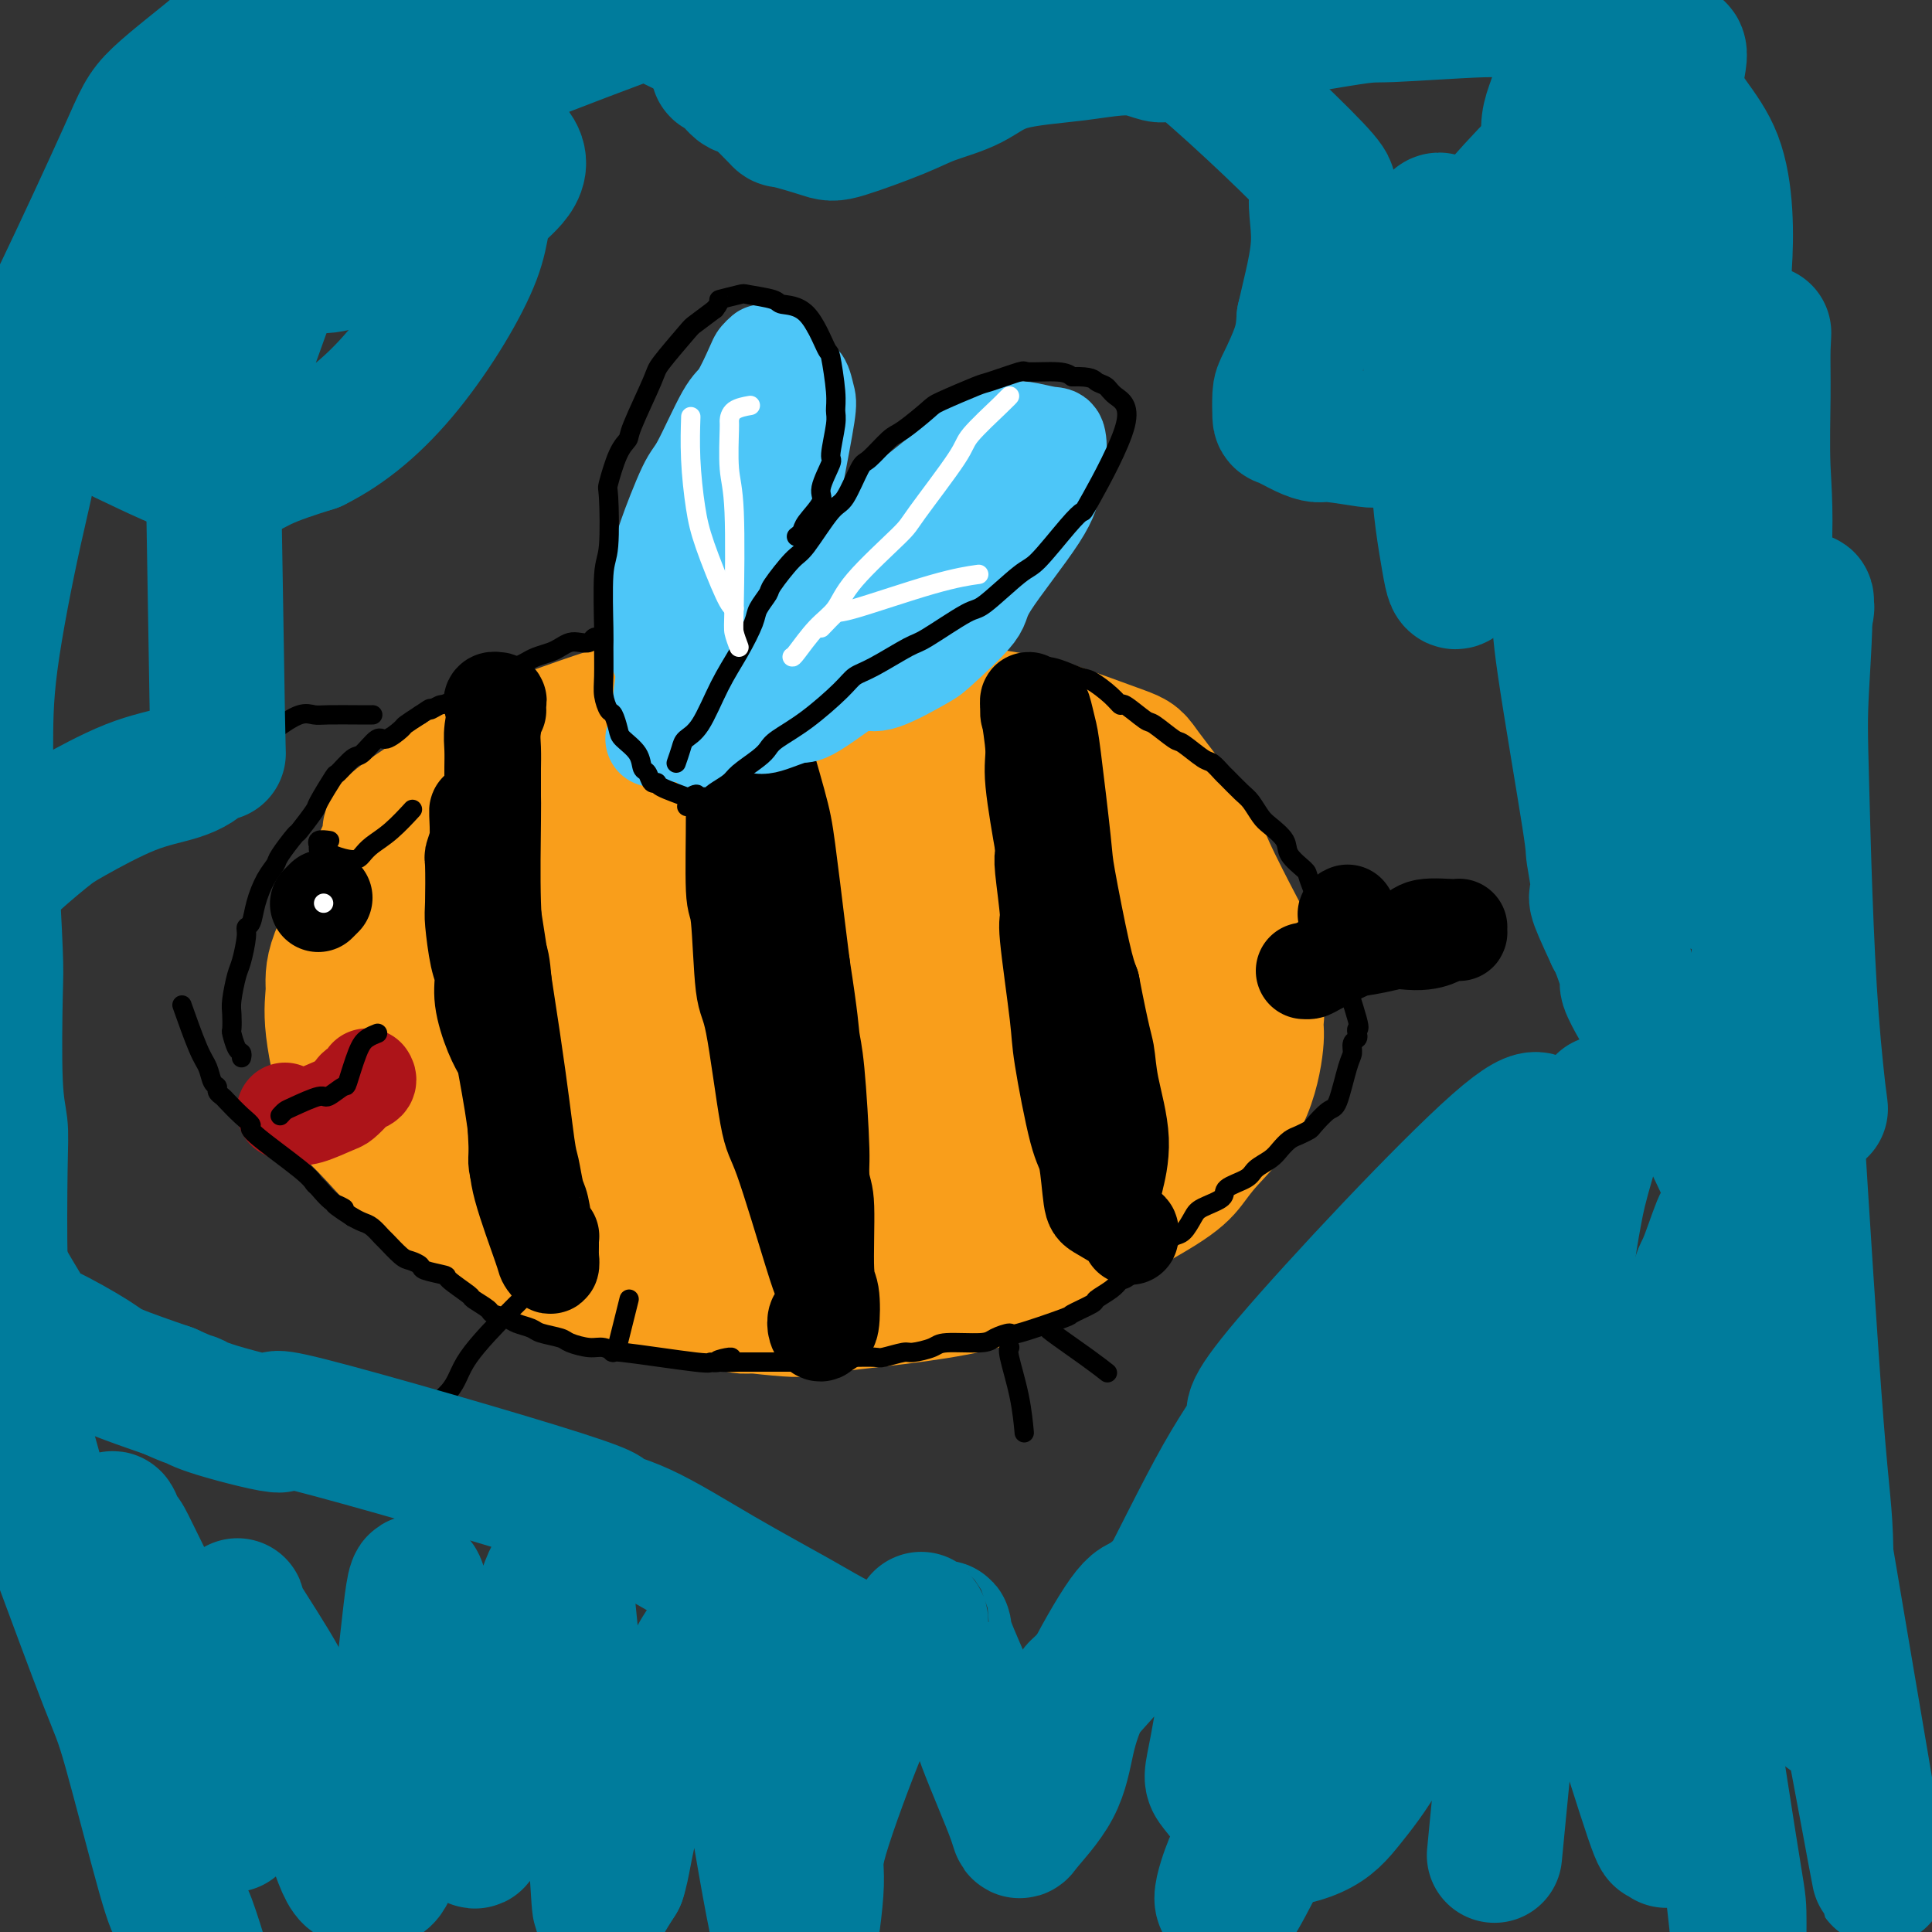 <svg viewBox='0 0 400 400' version='1.1' xmlns='http://www.w3.org/2000/svg' xmlns:xlink='http://www.w3.org/1999/xlink'><rect x="0" y="0" width="400" height="400" fill="#333333" stroke="none"/><g fill='none' stroke='#F99E1B' stroke-width='28' stroke-linecap='round' stroke-linejoin='round'><path d='M227,180c-0.393,-0.784 -0.785,-1.569 -1,-2c-0.215,-0.431 -0.251,-0.510 -2,-2c-1.749,-1.490 -5.211,-4.392 -7,-6c-1.789,-1.608 -1.906,-1.923 -4,-3c-2.094,-1.077 -6.164,-2.916 -8,-4c-1.836,-1.084 -1.437,-1.412 -4,-2c-2.563,-0.588 -8.088,-1.434 -11,-2c-2.912,-0.566 -3.210,-0.851 -7,-2c-3.790,-1.149 -11.072,-3.160 -15,-4c-3.928,-0.840 -4.501,-0.507 -9,-1c-4.499,-0.493 -12.925,-1.810 -17,-2c-4.075,-0.190 -3.798,0.747 -8,2c-4.202,1.253 -12.884,2.822 -17,4c-4.116,1.178 -3.665,1.966 -7,4c-3.335,2.034 -10.457,5.313 -14,7c-3.543,1.687 -3.509,1.783 -6,4c-2.491,2.217 -7.507,6.555 -10,9c-2.493,2.445 -2.462,2.998 -4,6c-1.538,3.002 -4.643,8.454 -6,12c-1.357,3.546 -0.966,5.188 -1,7c-0.034,1.812 -0.494,3.795 0,8c0.494,4.205 1.941,10.632 3,14c1.059,3.368 1.731,3.677 4,6c2.269,2.323 6.134,6.662 10,11'/><path d='M86,244c4.926,4.620 10.239,7.670 14,10c3.761,2.330 5.968,3.939 8,5c2.032,1.061 3.888,1.575 9,3c5.112,1.425 13.480,3.760 18,5c4.520,1.240 5.192,1.385 10,2c4.808,0.615 13.754,1.702 18,2c4.246,0.298 3.794,-0.191 10,-1c6.206,-0.809 19.069,-1.938 28,-4c8.931,-2.062 13.929,-5.059 17,-7c3.071,-1.941 4.216,-2.827 8,-5c3.784,-2.173 10.209,-5.632 14,-8c3.791,-2.368 4.949,-3.645 6,-5c1.051,-1.355 1.996,-2.789 4,-5c2.004,-2.211 5.066,-5.199 7,-9c1.934,-3.801 2.741,-8.417 3,-11c0.259,-2.583 -0.028,-3.135 0,-4c0.028,-0.865 0.373,-2.043 0,-5c-0.373,-2.957 -1.463,-7.693 -2,-10c-0.537,-2.307 -0.520,-2.187 -2,-5c-1.480,-2.813 -4.455,-8.561 -6,-12c-1.545,-3.439 -1.659,-4.569 -4,-8c-2.341,-3.431 -6.908,-9.165 -9,-12c-2.092,-2.835 -1.709,-2.773 -5,-4c-3.291,-1.227 -10.255,-3.744 -14,-5c-3.745,-1.256 -4.272,-1.251 -9,-2c-4.728,-0.749 -13.656,-2.250 -18,-3c-4.344,-0.750 -4.102,-0.747 -8,-1c-3.898,-0.253 -11.934,-0.760 -16,-1c-4.066,-0.240 -4.162,-0.211 -7,0c-2.838,0.211 -8.419,0.606 -14,1'/><path d='M146,145c-8.563,0.104 -7.470,0.865 -8,1c-0.530,0.135 -2.683,-0.355 -8,1c-5.317,1.355 -13.796,4.555 -18,6c-4.204,1.445 -4.131,1.136 -9,4c-4.869,2.864 -14.679,8.901 -19,12c-4.321,3.099 -3.155,3.261 -3,4c0.155,0.739 -0.703,2.055 -2,5c-1.297,2.945 -3.033,7.518 -4,10c-0.967,2.482 -1.163,2.874 -1,6c0.163,3.126 0.687,8.986 1,12c0.313,3.014 0.417,3.180 2,6c1.583,2.820 4.646,8.293 6,11c1.354,2.707 0.998,2.650 3,5c2.002,2.350 6.361,7.109 9,10c2.639,2.891 3.558,3.915 5,5c1.442,1.085 3.407,2.230 7,4c3.593,1.770 8.814,4.163 14,6c5.186,1.837 10.337,3.118 14,4c3.663,0.882 5.840,1.365 8,2c2.160,0.635 4.305,1.423 9,2c4.695,0.577 11.941,0.942 16,1c4.059,0.058 4.932,-0.192 9,-1c4.068,-0.808 11.331,-2.175 15,-3c3.669,-0.825 3.744,-1.107 7,-3c3.256,-1.893 9.692,-5.396 13,-7c3.308,-1.604 3.489,-1.308 6,-3c2.511,-1.692 7.354,-5.371 10,-7c2.646,-1.629 3.097,-1.208 5,-3c1.903,-1.792 5.258,-5.798 7,-8c1.742,-2.202 1.871,-2.601 2,-3'/><path d='M242,224c4.633,-4.083 4.215,-3.792 4,-4c-0.215,-0.208 -0.228,-0.915 0,-3c0.228,-2.085 0.695,-5.547 1,-7c0.305,-1.453 0.446,-0.896 0,-4c-0.446,-3.104 -1.480,-9.869 -3,-15c-1.520,-5.131 -3.528,-8.630 -5,-11c-1.472,-2.370 -2.410,-3.612 -3,-5c-0.590,-1.388 -0.834,-2.923 -4,-6c-3.166,-3.077 -9.254,-7.697 -12,-10c-2.746,-2.303 -2.151,-2.289 -6,-4c-3.849,-1.711 -12.141,-5.148 -16,-7c-3.859,-1.852 -3.285,-2.118 -8,-2c-4.715,0.118 -14.718,0.621 -20,1c-5.282,0.379 -5.844,0.635 -11,2c-5.156,1.365 -14.906,3.841 -20,5c-5.094,1.159 -5.531,1.002 -10,3c-4.469,1.998 -12.970,6.152 -17,8c-4.030,1.848 -3.589,1.390 -6,4c-2.411,2.610 -7.674,8.287 -10,11c-2.326,2.713 -1.715,2.460 -2,6c-0.285,3.540 -1.465,10.871 -2,15c-0.535,4.129 -0.424,5.054 2,10c2.424,4.946 7.159,13.913 10,19c2.841,5.087 3.786,6.295 8,9c4.214,2.705 11.697,6.906 17,9c5.303,2.094 8.427,2.080 11,2c2.573,-0.080 4.597,-0.228 10,-1c5.403,-0.772 14.185,-2.169 22,-5c7.815,-2.831 14.661,-7.094 19,-10c4.339,-2.906 6.169,-4.453 8,-6'/><path d='M199,228c6.952,-4.453 10.831,-7.584 13,-14c2.169,-6.416 2.626,-16.116 4,-20c1.374,-3.884 3.664,-1.951 -2,-8c-5.664,-6.049 -19.283,-20.079 -26,-27c-6.717,-6.921 -6.532,-6.734 -11,-8c-4.468,-1.266 -13.590,-3.986 -18,-5c-4.410,-1.014 -4.110,-0.323 -7,2c-2.890,2.323 -8.971,6.279 -12,8c-3.029,1.721 -3.007,1.206 -5,9c-1.993,7.794 -6.003,23.897 -8,33c-1.997,9.103 -1.981,11.208 -1,20c0.981,8.792 2.928,24.272 4,32c1.072,7.728 1.268,7.705 5,10c3.732,2.295 11.001,6.909 15,9c3.999,2.091 4.729,1.661 10,0c5.271,-1.661 15.083,-4.552 21,-7c5.917,-2.448 7.937,-4.452 10,-6c2.063,-1.548 4.168,-2.641 9,-8c4.832,-5.359 12.391,-14.983 16,-20c3.609,-5.017 3.269,-5.427 4,-11c0.731,-5.573 2.532,-16.309 3,-22c0.468,-5.691 -0.398,-6.336 -4,-12c-3.602,-5.664 -9.938,-16.348 -13,-22c-3.062,-5.652 -2.848,-6.271 -8,-7c-5.152,-0.729 -15.669,-1.566 -21,-2c-5.331,-0.434 -5.475,-0.464 -11,3c-5.525,3.464 -16.429,10.423 -22,14c-5.571,3.577 -5.808,3.771 -9,9c-3.192,5.229 -9.341,15.494 -12,22c-2.659,6.506 -1.830,9.253 -1,12'/><path d='M122,212c0.882,6.001 3.586,15.002 5,20c1.414,4.998 1.536,5.992 6,8c4.464,2.008 13.270,5.030 17,8c3.730,2.970 2.385,5.889 12,-1c9.615,-6.889 30.192,-23.585 39,-32c8.808,-8.415 5.848,-8.548 6,-11c0.152,-2.452 3.416,-7.224 5,-11c1.584,-3.776 1.490,-6.557 1,-12c-0.490,-5.443 -1.375,-13.550 -2,-18c-0.625,-4.450 -0.992,-5.244 -5,-7c-4.008,-1.756 -11.659,-4.474 -16,-6c-4.341,-1.526 -5.371,-1.861 -12,0c-6.629,1.861 -18.856,5.919 -25,8c-6.144,2.081 -6.204,2.187 -11,6c-4.796,3.813 -14.326,11.335 -19,15c-4.674,3.665 -4.491,3.475 -6,6c-1.509,2.525 -4.709,7.767 -6,10c-1.291,2.233 -0.673,1.459 2,5c2.673,3.541 7.401,11.398 10,16c2.599,4.602 3.070,5.949 9,9c5.930,3.051 17.319,7.805 23,10c5.681,2.195 5.655,1.831 11,0c5.345,-1.831 16.063,-5.128 22,-8c5.937,-2.872 7.093,-5.320 9,-7c1.907,-1.680 4.564,-2.591 7,-7c2.436,-4.409 4.650,-12.314 6,-16c1.350,-3.686 1.836,-3.153 -1,-8c-2.836,-4.847 -8.994,-15.074 -13,-21c-4.006,-5.926 -5.859,-7.550 -11,-11c-5.141,-3.450 -13.571,-8.725 -22,-14'/><path d='M163,143c-6.380,-4.323 -5.831,-2.631 -10,1c-4.169,3.631 -13.055,9.201 -18,12c-4.945,2.799 -5.950,2.825 -8,8c-2.050,5.175 -5.147,15.497 -7,20c-1.853,4.503 -2.462,3.186 0,11c2.462,7.814 7.996,24.759 14,34c6.004,9.241 12.478,10.779 16,12c3.522,1.221 4.092,2.125 8,0c3.908,-2.125 11.155,-7.280 15,-10c3.845,-2.720 4.287,-3.005 6,-7c1.713,-3.995 4.695,-11.701 6,-16c1.305,-4.299 0.932,-5.191 0,-9c-0.932,-3.809 -2.423,-10.534 -4,-14c-1.577,-3.466 -3.241,-3.673 -4,-4c-0.759,-0.327 -0.612,-0.775 -3,0c-2.388,0.775 -7.312,2.771 -10,4c-2.688,1.229 -3.141,1.689 -5,5c-1.859,3.311 -5.124,9.473 -7,13c-1.876,3.527 -2.365,4.419 -2,7c0.365,2.581 1.582,6.853 2,9c0.418,2.147 0.037,2.171 2,2c1.963,-0.171 6.270,-0.536 9,-1c2.730,-0.464 3.883,-1.025 7,-5c3.117,-3.975 8.199,-11.363 11,-15c2.801,-3.637 3.320,-3.523 4,-7c0.680,-3.477 1.522,-10.545 2,-14c0.478,-3.455 0.592,-3.297 -1,-4c-1.592,-0.703 -4.890,-2.266 -7,-3c-2.110,-0.734 -3.031,-0.638 -6,1c-2.969,1.638 -7.984,4.819 -13,8'/><path d='M160,181c-5.073,3.767 -8.256,8.685 -10,13c-1.744,4.315 -2.050,8.026 -3,10c-0.950,1.974 -2.545,2.212 1,3c3.545,0.788 12.230,2.127 17,2c4.770,-0.127 5.626,-1.721 7,-3c1.374,-1.279 3.266,-2.244 6,-5c2.734,-2.756 6.310,-7.303 8,-11c1.690,-3.697 1.495,-6.545 1,-8c-0.495,-1.455 -1.291,-1.517 -2,-2c-0.709,-0.483 -1.330,-1.386 -4,-1c-2.670,0.386 -7.389,2.062 -10,3c-2.611,0.938 -3.113,1.139 -5,5c-1.887,3.861 -5.158,11.381 -7,15c-1.842,3.619 -2.256,3.338 -2,5c0.256,1.662 1.183,5.266 2,7c0.817,1.734 1.526,1.599 4,0c2.474,-1.599 6.713,-4.663 9,-7c2.287,-2.337 2.621,-3.947 3,-7c0.379,-3.053 0.804,-7.548 1,-10c0.196,-2.452 0.162,-2.861 -2,-3c-2.162,-0.139 -6.452,-0.009 -9,0c-2.548,0.009 -3.356,-0.102 -6,2c-2.644,2.102 -7.126,6.417 -10,9c-2.874,2.583 -4.142,3.435 -5,5c-0.858,1.565 -1.308,3.845 -2,6c-0.692,2.155 -1.626,4.187 -2,5c-0.374,0.813 -0.187,0.406 0,0'/></g>
<g fill='none' stroke='#000000' stroke-width='20' stroke-linecap='round' stroke-linejoin='round'><path d='M112,256c-0.261,-0.212 -0.522,-0.424 -1,-2c-0.478,-1.576 -1.174,-4.515 -2,-7c-0.826,-2.485 -1.782,-4.518 -2,-6c-0.218,-1.482 0.302,-2.415 0,-6c-0.302,-3.585 -1.425,-9.821 -2,-13c-0.575,-3.179 -0.602,-3.302 -1,-4c-0.398,-0.698 -1.168,-1.973 -2,-4c-0.832,-2.027 -1.726,-4.806 -2,-7c-0.274,-2.194 0.070,-3.804 0,-5c-0.070,-1.196 -0.556,-1.978 -1,-4c-0.444,-2.022 -0.847,-5.286 -1,-7c-0.153,-1.714 -0.055,-1.880 0,-4c0.055,-2.120 0.067,-6.194 0,-8c-0.067,-1.806 -0.214,-1.343 0,-2c0.214,-0.657 0.789,-2.432 1,-3c0.211,-0.568 0.056,0.071 0,0c-0.056,-0.071 -0.015,-0.853 0,-1c0.015,-0.147 0.004,0.342 0,0c-0.004,-0.342 -0.001,-1.515 0,-2c0.001,-0.485 0.000,-0.281 0,0c-0.000,0.281 -0.000,0.641 0,1'/><path d='M99,172c-0.247,-6.534 -0.364,-5.370 1,4c1.364,9.370 4.211,26.944 6,39c1.789,12.056 2.521,18.593 3,22c0.479,3.407 0.707,3.684 1,5c0.293,1.316 0.653,3.672 1,5c0.347,1.328 0.681,1.627 1,3c0.319,1.373 0.621,3.821 1,5c0.379,1.179 0.834,1.090 1,1c0.166,-0.090 0.044,-0.180 0,0c-0.044,0.180 -0.011,0.631 0,1c0.011,0.369 -0.001,0.656 0,1c0.001,0.344 0.014,0.747 0,1c-0.014,0.253 -0.057,0.358 0,1c0.057,0.642 0.212,1.822 0,2c-0.212,0.178 -0.792,-0.646 -1,-1c-0.208,-0.354 -0.046,-0.239 -1,-3c-0.954,-2.761 -3.026,-8.397 -4,-12c-0.974,-3.603 -0.850,-5.172 -1,-9c-0.150,-3.828 -0.575,-9.914 -1,-16'/><path d='M106,221c-0.487,-4.991 -0.705,-4.969 -1,-8c-0.295,-3.031 -0.668,-9.115 -1,-12c-0.332,-2.885 -0.625,-2.572 -1,-4c-0.375,-1.428 -0.833,-4.596 -1,-10c-0.167,-5.404 -0.045,-13.042 0,-17c0.045,-3.958 0.012,-4.236 0,-5c-0.012,-0.764 -0.004,-2.015 0,-3c0.004,-0.985 0.005,-1.704 0,-2c-0.005,-0.296 -0.014,-0.170 0,-1c0.014,-0.830 0.053,-2.615 0,-4c-0.053,-1.385 -0.197,-2.368 0,-4c0.197,-1.632 0.736,-3.912 1,-5c0.264,-1.088 0.253,-0.985 0,-1c-0.253,-0.015 -0.748,-0.148 -1,0c-0.252,0.148 -0.260,0.578 0,1c0.260,0.422 0.789,0.835 1,1c0.211,0.165 0.106,0.083 0,0'/><path d='M170,273c-0.398,-0.187 -0.797,-0.374 -1,0c-0.203,0.374 -0.211,1.309 0,2c0.211,0.691 0.641,1.139 1,1c0.359,-0.139 0.647,-0.864 1,-1c0.353,-0.136 0.771,0.316 1,-1c0.229,-1.316 0.268,-4.402 0,-6c-0.268,-1.598 -0.844,-1.708 -1,-5c-0.156,-3.292 0.109,-9.764 0,-13c-0.109,-3.236 -0.592,-3.235 -1,-6c-0.408,-2.765 -0.740,-8.296 -1,-11c-0.260,-2.704 -0.449,-2.581 -1,-6c-0.551,-3.419 -1.465,-10.380 -2,-14c-0.535,-3.620 -0.691,-3.900 -1,-8c-0.309,-4.100 -0.770,-12.019 -1,-16c-0.230,-3.981 -0.230,-4.023 -1,-7c-0.770,-2.977 -2.310,-8.889 -3,-12c-0.690,-3.111 -0.528,-3.420 -1,-6c-0.472,-2.580 -1.576,-7.431 -2,-10c-0.424,-2.569 -0.166,-2.858 0,-4c0.166,-1.142 0.240,-3.139 0,-4c-0.240,-0.861 -0.794,-0.587 -1,0c-0.206,0.587 -0.062,1.485 0,2c0.062,0.515 0.044,0.646 1,4c0.956,3.354 2.885,9.930 4,14c1.115,4.070 1.416,5.634 2,10c0.584,4.366 1.453,11.533 2,16c0.547,4.467 0.774,6.233 1,8'/><path d='M166,200c1.802,11.571 1.807,13.497 2,15c0.193,1.503 0.573,2.583 1,7c0.427,4.417 0.900,12.171 1,16c0.100,3.829 -0.173,3.734 0,9c0.173,5.266 0.790,15.894 1,20c0.210,4.106 0.012,1.692 0,1c-0.012,-0.692 0.164,0.339 0,0c-0.164,-0.339 -0.666,-2.049 -1,-3c-0.334,-0.951 -0.499,-1.142 -2,-6c-1.501,-4.858 -4.338,-14.382 -6,-19c-1.662,-4.618 -2.148,-4.331 -3,-9c-0.852,-4.669 -2.070,-14.294 -3,-19c-0.930,-4.706 -1.571,-4.492 -2,-8c-0.429,-3.508 -0.647,-10.739 -1,-14c-0.353,-3.261 -0.842,-2.551 -1,-6c-0.158,-3.449 0.014,-11.057 0,-15c-0.014,-3.943 -0.214,-4.221 0,-8c0.214,-3.779 0.842,-11.058 1,-15c0.158,-3.942 -0.154,-4.548 0,-6c0.154,-1.452 0.773,-3.750 1,-5c0.227,-1.250 0.061,-1.452 0,-1c-0.061,0.452 -0.017,1.558 0,2c0.017,0.442 0.009,0.221 0,0'/><path d='M234,256c-0.024,-0.392 -0.047,-0.784 0,-1c0.047,-0.216 0.166,-0.255 -1,-1c-1.166,-0.745 -3.616,-2.195 -5,-3c-1.384,-0.805 -1.703,-0.965 -2,-3c-0.297,-2.035 -0.571,-5.944 -1,-8c-0.429,-2.056 -1.014,-2.259 -2,-6c-0.986,-3.741 -2.373,-11.019 -3,-15c-0.627,-3.981 -0.494,-4.663 -1,-9c-0.506,-4.337 -1.652,-12.329 -2,-16c-0.348,-3.671 0.103,-3.022 0,-5c-0.103,-1.978 -0.760,-6.583 -1,-9c-0.240,-2.417 -0.064,-2.645 0,-3c0.064,-0.355 0.017,-0.837 0,-3c-0.017,-2.163 -0.005,-6.006 0,-8c0.005,-1.994 0.001,-2.140 0,-4c-0.001,-1.860 -0.001,-5.434 0,-7c0.001,-1.566 0.004,-1.124 0,-2c-0.004,-0.876 -0.013,-3.069 0,-4c0.013,-0.931 0.049,-0.600 0,-1c-0.049,-0.400 -0.184,-1.531 0,-1c0.184,0.531 0.686,2.725 1,4c0.314,1.275 0.441,1.632 1,6c0.559,4.368 1.552,12.748 2,17c0.448,4.252 0.351,4.375 1,8c0.649,3.625 2.042,10.750 3,15c0.958,4.250 1.479,5.625 2,7'/><path d='M226,204c2.203,11.398 2.710,12.394 3,14c0.290,1.606 0.361,3.821 1,7c0.639,3.179 1.844,7.322 2,11c0.156,3.678 -0.738,6.891 -1,8c-0.262,1.109 0.109,0.115 0,-1c-0.109,-1.115 -0.696,-2.349 -1,-3c-0.304,-0.651 -0.324,-0.719 -1,-5c-0.676,-4.281 -2.006,-12.777 -3,-17c-0.994,-4.223 -1.651,-4.175 -3,-8c-1.349,-3.825 -3.388,-11.524 -4,-15c-0.612,-3.476 0.205,-2.729 0,-5c-0.205,-2.271 -1.432,-7.561 -2,-10c-0.568,-2.439 -0.478,-2.027 -1,-5c-0.522,-2.973 -1.656,-9.330 -2,-13c-0.344,-3.670 0.103,-4.651 0,-7c-0.103,-2.349 -0.757,-6.066 -1,-8c-0.243,-1.934 -0.075,-2.085 0,-2c0.075,0.085 0.059,0.408 0,1c-0.059,0.592 -0.160,1.455 0,2c0.160,0.545 0.580,0.773 1,1'/><path d='M214,149c-0.548,-6.726 0.583,-0.542 1,2c0.417,2.542 0.119,1.440 0,1c-0.119,-0.440 -0.060,-0.220 0,0'/><path d='M279,189c-0.304,0.104 -0.608,0.207 0,1c0.608,0.793 2.127,2.275 3,3c0.873,0.725 1.098,0.692 3,1c1.902,0.308 5.480,0.958 8,1c2.520,0.042 3.982,-0.524 5,-1c1.018,-0.476 1.593,-0.864 2,-1c0.407,-0.136 0.647,-0.022 1,0c0.353,0.022 0.820,-0.048 1,0c0.180,0.048 0.072,0.215 0,0c-0.072,-0.215 -0.110,-0.810 0,-1c0.110,-0.190 0.367,0.027 -1,0c-1.367,-0.027 -4.359,-0.298 -6,0c-1.641,0.298 -1.931,1.166 -4,2c-2.069,0.834 -5.917,1.635 -8,2c-2.083,0.365 -2.401,0.294 -4,1c-1.599,0.706 -4.480,2.189 -6,3c-1.520,0.811 -1.678,0.949 -2,1c-0.322,0.051 -0.806,0.015 -1,0c-0.194,-0.015 -0.097,-0.007 0,0'/></g>
<g fill='none' stroke='#4DC6F8' stroke-width='20' stroke-linecap='round' stroke-linejoin='round'><path d='M160,139c0.166,-0.010 0.333,-0.021 0,0c-0.333,0.021 -1.165,0.072 -2,0c-0.835,-0.072 -1.674,-0.267 -2,0c-0.326,0.267 -0.139,0.996 0,1c0.139,0.004 0.230,-0.717 0,-1c-0.230,-0.283 -0.780,-0.127 0,-1c0.780,-0.873 2.889,-2.773 4,-4c1.111,-1.227 1.224,-1.779 3,-4c1.776,-2.221 5.214,-6.110 7,-8c1.786,-1.890 1.918,-1.779 4,-4c2.082,-2.221 6.113,-6.773 8,-9c1.887,-2.227 1.629,-2.128 4,-4c2.371,-1.872 7.370,-5.713 10,-8c2.630,-2.287 2.890,-3.020 5,-4c2.110,-0.980 6.069,-2.208 8,-3c1.931,-0.792 1.835,-1.147 3,-1c1.165,0.147 3.593,0.795 5,1c1.407,0.205 1.794,-0.034 2,1c0.206,1.034 0.230,3.339 0,5c-0.230,1.661 -0.713,2.676 -1,4c-0.287,1.324 -0.379,2.957 -3,7c-2.621,4.043 -7.773,10.496 -10,14c-2.227,3.504 -1.530,4.060 -3,6c-1.470,1.940 -5.108,5.266 -7,7c-1.892,1.734 -2.037,1.876 -4,3c-1.963,1.124 -5.743,3.229 -8,4c-2.257,0.771 -2.992,0.208 -5,0c-2.008,-0.208 -5.288,-0.059 -7,0c-1.712,0.059 -1.856,0.030 -2,0'/><path d='M169,141c-2.803,-0.248 -2.811,-0.867 -3,-1c-0.189,-0.133 -0.558,0.221 -1,0c-0.442,-0.221 -0.956,-1.018 -2,-1c-1.044,0.018 -2.619,0.852 -1,-1c1.619,-1.852 6.433,-6.390 9,-9c2.567,-2.610 2.887,-3.290 6,-6c3.113,-2.710 9.019,-7.448 12,-10c2.981,-2.552 3.038,-2.917 5,-4c1.962,-1.083 5.830,-2.884 8,-4c2.170,-1.116 2.642,-1.548 3,-2c0.358,-0.452 0.604,-0.926 2,-1c1.396,-0.074 3.944,0.251 5,1c1.056,0.749 0.619,1.921 0,3c-0.619,1.079 -1.420,2.066 -2,3c-0.580,0.934 -0.938,1.814 -4,5c-3.062,3.186 -8.827,8.679 -12,12c-3.173,3.321 -3.754,4.469 -8,8c-4.246,3.531 -12.156,9.444 -16,12c-3.844,2.556 -3.620,1.756 -5,2c-1.380,0.244 -4.363,1.533 -6,2c-1.637,0.467 -1.928,0.111 -2,0c-0.072,-0.111 0.073,0.023 0,0c-0.073,-0.023 -0.366,-0.202 0,-1c0.366,-0.798 1.392,-2.215 2,-3c0.608,-0.785 0.798,-0.937 4,-4c3.202,-3.063 9.415,-9.038 12,-12c2.585,-2.962 1.542,-2.913 3,-5c1.458,-2.087 5.417,-6.311 7,-8c1.583,-1.689 0.792,-0.845 0,0'/><path d='M139,138c-0.366,-0.020 -0.732,-0.041 -1,0c-0.268,0.041 -0.440,0.142 -1,-1c-0.560,-1.142 -1.510,-3.529 -2,-5c-0.490,-1.471 -0.521,-2.028 0,-5c0.521,-2.972 1.592,-8.358 2,-11c0.408,-2.642 0.153,-2.538 1,-5c0.847,-2.462 2.798,-7.490 4,-10c1.202,-2.510 1.656,-2.504 3,-5c1.344,-2.496 3.579,-7.496 5,-10c1.421,-2.504 2.028,-2.513 3,-4c0.972,-1.487 2.311,-4.450 3,-6c0.689,-1.550 0.730,-1.685 1,-2c0.270,-0.315 0.768,-0.811 1,-1c0.232,-0.189 0.198,-0.072 0,1c-0.198,1.072 -0.560,3.099 -1,5c-0.440,1.901 -0.960,3.676 -1,5c-0.040,1.324 0.399,2.196 -1,6c-1.399,3.804 -4.635,10.540 -6,14c-1.365,3.460 -0.859,3.644 -2,8c-1.141,4.356 -3.930,12.883 -5,17c-1.070,4.117 -0.421,3.825 -1,6c-0.579,2.175 -2.387,6.816 -3,9c-0.613,2.184 -0.032,1.910 0,2c0.032,0.090 -0.484,0.545 -1,1'/><path d='M137,147c-3.256,11.535 -0.896,3.371 0,0c0.896,-3.371 0.328,-1.951 0,-1c-0.328,0.951 -0.414,1.432 0,-2c0.414,-3.432 1.329,-10.779 2,-14c0.671,-3.221 1.098,-2.318 2,-5c0.902,-2.682 2.281,-8.950 3,-12c0.719,-3.050 0.780,-2.884 2,-6c1.220,-3.116 3.600,-9.515 5,-13c1.400,-3.485 1.821,-4.058 3,-6c1.179,-1.942 3.118,-5.255 4,-7c0.882,-1.745 0.709,-1.922 1,-2c0.291,-0.078 1.046,-0.058 2,0c0.954,0.058 2.105,0.154 3,0c0.895,-0.154 1.533,-0.559 2,0c0.467,0.559 0.762,2.083 1,3c0.238,0.917 0.418,1.226 0,4c-0.418,2.774 -1.436,8.012 -2,11c-0.564,2.988 -0.675,3.727 -2,8c-1.325,4.273 -3.865,12.081 -5,16c-1.135,3.919 -0.863,3.949 -2,6c-1.137,2.051 -3.681,6.122 -5,8c-1.319,1.878 -1.414,1.563 -2,2c-0.586,0.437 -1.663,1.627 -2,2c-0.337,0.373 0.066,-0.070 0,0c-0.066,0.070 -0.601,0.654 -1,1c-0.399,0.346 -0.664,0.454 -1,2c-0.336,1.546 -0.744,4.532 -1,6c-0.256,1.468 -0.359,1.420 0,2c0.359,0.580 1.179,1.790 2,3'/><path d='M146,153c0.167,1.833 0.083,0.917 0,0'/></g>
<g fill='none' stroke='#000000' stroke-width='20' stroke-linecap='round' stroke-linejoin='round'><path d='M67,186c0.111,-0.111 0.222,-0.222 0,0c-0.222,0.222 -0.778,0.778 -1,1c-0.222,0.222 -0.111,0.111 0,0'/></g>
<g fill='none' stroke='#AD1419' stroke-width='20' stroke-linecap='round' stroke-linejoin='round'><path d='M59,230c0.645,0.366 1.290,0.732 2,1c0.710,0.268 1.484,0.437 3,0c1.516,-0.437 3.773,-1.479 5,-2c1.227,-0.521 1.425,-0.522 2,-1c0.575,-0.478 1.527,-1.435 2,-2c0.473,-0.565 0.466,-0.740 1,-1c0.534,-0.260 1.607,-0.606 2,-1c0.393,-0.394 0.106,-0.837 0,-1c-0.106,-0.163 -0.030,-0.047 0,0c0.030,0.047 0.015,0.023 0,0'/></g>
<g fill='none' stroke='#000000' stroke-width='4' stroke-linecap='round' stroke-linejoin='round'><path d='M50,219c0.083,-0.398 0.166,-0.796 0,-1c-0.166,-0.204 -0.581,-0.215 -1,-1c-0.419,-0.785 -0.841,-2.343 -1,-3c-0.159,-0.657 -0.054,-0.414 0,-1c0.054,-0.586 0.057,-2.002 0,-3c-0.057,-0.998 -0.174,-1.577 0,-3c0.174,-1.423 0.638,-3.689 1,-5c0.362,-1.311 0.621,-1.669 1,-3c0.379,-1.331 0.878,-3.637 1,-5c0.122,-1.363 -0.132,-1.783 0,-2c0.132,-0.217 0.649,-0.230 1,-1c0.351,-0.770 0.536,-2.299 1,-4c0.464,-1.701 1.207,-3.576 2,-5c0.793,-1.424 1.635,-2.396 2,-3c0.365,-0.604 0.253,-0.840 1,-2c0.747,-1.160 2.355,-3.244 3,-4c0.645,-0.756 0.328,-0.186 1,-1c0.672,-0.814 2.334,-3.014 3,-4c0.666,-0.986 0.337,-0.758 1,-2c0.663,-1.242 2.317,-3.952 3,-5c0.683,-1.048 0.394,-0.433 1,-1c0.606,-0.567 2.107,-2.317 3,-3c0.893,-0.683 1.179,-0.301 2,-1c0.821,-0.699 2.176,-2.480 3,-3c0.824,-0.520 1.118,0.221 2,0c0.882,-0.221 2.353,-1.406 3,-2c0.647,-0.594 0.471,-0.598 1,-1c0.529,-0.402 1.765,-1.201 3,-2'/><path d='M87,148c3.122,-2.172 1.927,-1.103 2,-1c0.073,0.103 1.412,-0.760 2,-1c0.588,-0.240 0.423,0.143 3,-1c2.577,-1.143 7.897,-3.812 10,-5c2.103,-1.188 0.990,-0.896 1,-1c0.010,-0.104 1.143,-0.605 2,-1c0.857,-0.395 1.437,-0.684 2,-1c0.563,-0.316 1.109,-0.659 2,-1c0.891,-0.341 2.126,-0.679 3,-1c0.874,-0.321 1.386,-0.626 2,-1c0.614,-0.374 1.331,-0.818 2,-1c0.669,-0.182 1.289,-0.101 2,0c0.711,0.101 1.511,0.223 2,0c0.489,-0.223 0.667,-0.792 1,-1c0.333,-0.208 0.820,-0.056 1,0c0.180,0.056 0.051,0.016 0,0c-0.051,-0.016 -0.026,-0.008 0,0'/><path d='M212,139c0.135,0.171 0.270,0.342 1,0c0.730,-0.342 2.056,-1.197 4,-1c1.944,0.197 4.507,1.447 6,2c1.493,0.553 1.917,0.408 3,1c1.083,0.592 2.826,1.921 4,3c1.174,1.079 1.779,1.908 2,2c0.221,0.092 0.059,-0.553 1,0c0.941,0.553 2.984,2.302 4,3c1.016,0.698 1.006,0.343 2,1c0.994,0.657 2.991,2.327 4,3c1.009,0.673 1.028,0.349 2,1c0.972,0.651 2.897,2.275 4,3c1.103,0.725 1.383,0.549 2,1c0.617,0.451 1.569,1.528 2,2c0.431,0.472 0.341,0.338 1,1c0.659,0.662 2.069,2.120 3,3c0.931,0.880 1.385,1.183 2,2c0.615,0.817 1.391,2.149 2,3c0.609,0.851 1.051,1.222 2,2c0.949,0.778 2.405,1.963 3,3c0.595,1.037 0.331,1.927 1,3c0.669,1.073 2.272,2.329 3,3c0.728,0.671 0.581,0.758 1,2c0.419,1.242 1.406,3.641 2,5c0.594,1.359 0.797,1.680 1,2'/><path d='M274,189c3.451,5.626 1.577,5.189 1,5c-0.577,-0.189 0.143,-0.132 1,1c0.857,1.132 1.851,3.340 2,4c0.149,0.660 -0.548,-0.226 0,2c0.548,2.226 2.339,7.565 3,10c0.661,2.435 0.192,1.965 0,2c-0.192,0.035 -0.106,0.574 0,1c0.106,0.426 0.232,0.738 0,1c-0.232,0.262 -0.823,0.474 -1,1c-0.177,0.526 0.061,1.367 0,2c-0.061,0.633 -0.421,1.059 -1,3c-0.579,1.941 -1.376,5.399 -2,7c-0.624,1.601 -1.073,1.345 -2,2c-0.927,0.655 -2.332,2.220 -3,3c-0.668,0.780 -0.601,0.775 -1,1c-0.399,0.225 -1.266,0.679 -2,1c-0.734,0.321 -1.335,0.509 -2,1c-0.665,0.491 -1.395,1.286 -2,2c-0.605,0.714 -1.087,1.346 -2,2c-0.913,0.654 -2.258,1.330 -3,2c-0.742,0.670 -0.880,1.333 -2,2c-1.120,0.667 -3.220,1.338 -4,2c-0.780,0.662 -0.240,1.314 -1,2c-0.760,0.686 -2.822,1.404 -4,2c-1.178,0.596 -1.473,1.068 -2,2c-0.527,0.932 -1.286,2.322 -2,3c-0.714,0.678 -1.385,0.644 -2,1c-0.615,0.356 -1.176,1.102 -2,2c-0.824,0.898 -1.912,1.949 -3,3'/><path d='M238,261c-7.124,5.748 -5.436,3.619 -5,3c0.436,-0.619 -0.382,0.272 -1,1c-0.618,0.728 -1.036,1.292 -2,2c-0.964,0.708 -2.473,1.560 -3,2c-0.527,0.440 -0.072,0.467 -1,1c-0.928,0.533 -3.239,1.571 -4,2c-0.761,0.429 0.030,0.248 -2,1c-2.030,0.752 -6.880,2.435 -9,3c-2.120,0.565 -1.510,0.010 -2,0c-0.490,-0.010 -2.079,0.523 -3,1c-0.921,0.477 -1.175,0.897 -3,1c-1.825,0.103 -5.221,-0.112 -7,0c-1.779,0.112 -1.941,0.552 -3,1c-1.059,0.448 -3.016,0.905 -4,1c-0.984,0.095 -0.996,-0.171 -2,0c-1.004,0.171 -3.002,0.778 -4,1c-0.998,0.222 -0.996,0.058 -2,0c-1.004,-0.058 -3.012,-0.012 -4,0c-0.988,0.012 -0.954,-0.011 -2,0c-1.046,0.011 -3.172,0.055 -4,0c-0.828,-0.055 -0.359,-0.211 -1,0c-0.641,0.211 -2.391,0.789 -3,1c-0.609,0.211 -0.075,0.057 0,0c0.075,-0.057 -0.307,-0.015 -1,0c-0.693,0.015 -1.697,0.004 -2,0c-0.303,-0.004 0.094,-0.001 -1,0c-1.094,0.001 -3.679,0.000 -5,0c-1.321,-0.000 -1.377,-0.000 -2,0c-0.623,0.000 -1.811,0.000 -3,0'/><path d='M153,282c-8.103,0.329 -3.361,-0.848 -2,-1c1.361,-0.152 -0.660,0.721 -2,1c-1.340,0.279 -2.001,-0.034 -2,0c0.001,0.034 0.662,0.416 -3,0c-3.662,-0.416 -11.647,-1.631 -15,-2c-3.353,-0.369 -2.076,0.108 -2,0c0.076,-0.108 -1.051,-0.803 -2,-1c-0.949,-0.197 -1.719,0.102 -3,0c-1.281,-0.102 -3.071,-0.605 -4,-1c-0.929,-0.395 -0.996,-0.683 -2,-1c-1.004,-0.317 -2.946,-0.663 -4,-1c-1.054,-0.337 -1.222,-0.667 -2,-1c-0.778,-0.333 -2.167,-0.671 -3,-1c-0.833,-0.329 -1.109,-0.649 -2,-1c-0.891,-0.351 -2.398,-0.731 -3,-1c-0.602,-0.269 -0.301,-0.425 -1,-1c-0.699,-0.575 -2.398,-1.569 -3,-2c-0.602,-0.431 -0.107,-0.300 -1,-1c-0.893,-0.700 -3.174,-2.229 -4,-3c-0.826,-0.771 -0.198,-0.782 -1,-1c-0.802,-0.218 -3.035,-0.644 -4,-1c-0.965,-0.356 -0.663,-0.644 -1,-1c-0.337,-0.356 -1.312,-0.782 -2,-1c-0.688,-0.218 -1.090,-0.229 -2,-1c-0.910,-0.771 -2.327,-2.300 -3,-3c-0.673,-0.700 -0.603,-0.569 -1,-1c-0.397,-0.431 -1.261,-1.424 -2,-2c-0.739,-0.576 -1.354,-0.736 -2,-1c-0.646,-0.264 -1.323,-0.632 -2,-1'/><path d='M73,252c-6.410,-4.151 -2.935,-2.528 -2,-2c0.935,0.528 -0.669,-0.037 -2,-1c-1.331,-0.963 -2.390,-2.323 -3,-3c-0.610,-0.677 -0.771,-0.669 -1,-1c-0.229,-0.331 -0.527,-0.999 -3,-3c-2.473,-2.001 -7.120,-5.334 -9,-7c-1.880,-1.666 -0.991,-1.665 -1,-2c-0.009,-0.335 -0.916,-1.007 -2,-2c-1.084,-0.993 -2.346,-2.306 -3,-3c-0.654,-0.694 -0.700,-0.770 -1,-1c-0.300,-0.230 -0.856,-0.615 -1,-1c-0.144,-0.385 0.122,-0.770 0,-1c-0.122,-0.230 -0.632,-0.305 -1,-1c-0.368,-0.695 -0.593,-2.011 -1,-3c-0.407,-0.989 -0.994,-1.651 -2,-4c-1.006,-2.349 -2.430,-6.385 -3,-8c-0.570,-1.615 -0.285,-0.807 0,0'/><path d='M58,231c0.338,-0.375 0.676,-0.749 1,-1c0.324,-0.251 0.635,-0.377 2,-1c1.365,-0.623 3.783,-1.742 5,-2c1.217,-0.258 1.232,0.345 2,0c0.768,-0.345 2.290,-1.637 3,-2c0.710,-0.363 0.607,0.204 1,-1c0.393,-1.204 1.281,-4.178 2,-6c0.719,-1.822 1.271,-2.490 2,-3c0.729,-0.510 1.637,-0.860 2,-1c0.363,-0.140 0.182,-0.070 0,0'/><path d='M140,158c0.375,-1.080 0.750,-2.159 1,-3c0.250,-0.841 0.375,-1.443 1,-2c0.625,-0.557 1.749,-1.068 3,-3c1.251,-1.932 2.630,-5.285 4,-8c1.370,-2.715 2.731,-4.793 4,-7c1.269,-2.207 2.444,-4.542 3,-6c0.556,-1.458 0.492,-2.038 1,-3c0.508,-0.962 1.589,-2.307 2,-3c0.411,-0.693 0.153,-0.734 1,-2c0.847,-1.266 2.797,-3.758 4,-5c1.203,-1.242 1.657,-1.233 3,-3c1.343,-1.767 3.574,-5.311 5,-7c1.426,-1.689 2.045,-1.525 3,-3c0.955,-1.475 2.245,-4.591 3,-6c0.755,-1.409 0.974,-1.110 2,-2c1.026,-0.890 2.860,-2.967 4,-4c1.140,-1.033 1.585,-1.021 3,-2c1.415,-0.979 3.799,-2.949 5,-4c1.201,-1.051 1.220,-1.181 3,-2c1.780,-0.819 5.320,-2.325 7,-3c1.680,-0.675 1.500,-0.518 3,-1c1.500,-0.482 4.680,-1.603 6,-2c1.320,-0.397 0.778,-0.068 2,0c1.222,0.068 4.206,-0.123 6,0c1.794,0.123 2.397,0.562 3,1'/><path d='M222,78c4.121,-0.121 4.424,0.578 5,1c0.576,0.422 1.424,0.567 2,1c0.576,0.433 0.881,1.154 2,2c1.119,0.846 3.054,1.817 2,6c-1.054,4.183 -5.096,11.578 -7,15c-1.904,3.422 -1.669,2.872 -2,3c-0.331,0.128 -1.227,0.933 -3,3c-1.773,2.067 -4.422,5.395 -6,7c-1.578,1.605 -2.084,1.488 -4,3c-1.916,1.512 -5.240,4.653 -7,6c-1.760,1.347 -1.956,0.899 -4,2c-2.044,1.101 -5.937,3.751 -8,5c-2.063,1.249 -2.297,1.096 -4,2c-1.703,0.904 -4.876,2.865 -7,4c-2.124,1.135 -3.199,1.445 -4,2c-0.801,0.555 -1.329,1.355 -3,3c-1.671,1.645 -4.486,4.135 -7,6c-2.514,1.865 -4.727,3.104 -6,4c-1.273,0.896 -1.605,1.448 -2,2c-0.395,0.552 -0.852,1.104 -2,2c-1.148,0.896 -2.986,2.135 -4,3c-1.014,0.865 -1.203,1.356 -2,2c-0.797,0.644 -2.203,1.440 -3,2c-0.797,0.560 -0.987,0.882 -1,1c-0.013,0.118 0.150,0.032 0,0c-0.150,-0.032 -0.614,-0.009 -1,0c-0.386,0.009 -0.693,0.005 -1,0'/><path d='M145,165c-5.112,3.875 -1.891,1.062 -1,0c0.891,-1.062 -0.549,-0.374 -1,0c-0.451,0.374 0.087,0.433 -1,0c-1.087,-0.433 -3.797,-1.357 -5,-2c-1.203,-0.643 -0.898,-1.004 -1,-1c-0.102,0.004 -0.612,0.373 -1,0c-0.388,-0.373 -0.653,-1.488 -1,-2c-0.347,-0.512 -0.775,-0.421 -1,-1c-0.225,-0.579 -0.245,-1.827 -1,-3c-0.755,-1.173 -2.245,-2.271 -3,-3c-0.755,-0.729 -0.777,-1.091 -1,-2c-0.223,-0.909 -0.648,-2.366 -1,-3c-0.352,-0.634 -0.630,-0.444 -1,-1c-0.370,-0.556 -0.832,-1.858 -1,-3c-0.168,-1.142 -0.041,-2.126 0,-4c0.041,-1.874 -0.003,-4.640 0,-6c0.003,-1.360 0.052,-1.316 0,-4c-0.052,-2.684 -0.205,-8.098 0,-11c0.205,-2.902 0.766,-3.292 1,-6c0.234,-2.708 0.140,-7.734 0,-10c-0.140,-2.266 -0.324,-1.773 0,-3c0.324,-1.227 1.158,-4.173 2,-6c0.842,-1.827 1.693,-2.535 2,-3c0.307,-0.465 0.069,-0.686 1,-3c0.931,-2.314 3.031,-6.719 4,-9c0.969,-2.281 0.806,-2.436 2,-4c1.194,-1.564 3.745,-4.536 5,-6c1.255,-1.464 1.216,-1.418 2,-2c0.784,-0.582 2.392,-1.791 4,-3'/><path d='M148,64c1.697,-2.097 0.440,-1.840 1,-2c0.560,-0.160 2.935,-0.736 4,-1c1.065,-0.264 0.818,-0.217 2,0c1.182,0.217 3.794,0.602 5,1c1.206,0.398 1.007,0.809 2,1c0.993,0.191 3.180,0.162 5,2c1.820,1.838 3.273,5.541 4,7c0.727,1.459 0.726,0.672 1,2c0.274,1.328 0.822,4.772 1,7c0.178,2.228 -0.013,3.241 0,4c0.013,0.759 0.231,1.265 0,3c-0.231,1.735 -0.910,4.699 -1,6c-0.090,1.301 0.408,0.940 0,2c-0.408,1.060 -1.721,3.542 -2,5c-0.279,1.458 0.475,1.894 0,3c-0.475,1.106 -2.179,2.884 -3,4c-0.821,1.116 -0.760,1.570 -1,2c-0.240,0.430 -0.783,0.837 -1,1c-0.217,0.163 -0.109,0.081 0,0'/><path d='M217,275c0.067,0.014 0.134,0.029 0,0c-0.134,-0.029 -0.469,-0.100 1,1c1.469,1.100 4.742,3.373 7,5c2.258,1.627 3.502,2.608 4,3c0.498,0.392 0.249,0.196 0,0'/><path d='M209,279c0.053,-0.040 0.105,-0.080 0,0c-0.105,0.080 -0.368,0.279 0,2c0.368,1.721 1.368,4.963 2,8c0.632,3.037 0.895,5.868 1,7c0.105,1.132 0.053,0.566 0,0'/><path d='M108,269c-0.421,0.424 -0.842,0.849 -1,1c-0.158,0.151 -0.053,0.030 -2,2c-1.947,1.970 -5.947,6.031 -8,9c-2.053,2.969 -2.158,4.847 -4,7c-1.842,2.153 -5.419,4.580 -7,6c-1.581,1.420 -1.166,1.834 -1,2c0.166,0.166 0.083,0.083 0,0'/><path d='M130,270c0.222,-0.889 0.444,-1.778 0,0c-0.444,1.778 -1.556,6.222 -2,8c-0.444,1.778 -0.222,0.889 0,0'/><path d='M68,174c0.226,0.033 0.452,0.065 0,0c-0.452,-0.065 -1.583,-0.228 -2,0c-0.417,0.228 -0.122,0.848 0,1c0.122,0.152 0.070,-0.165 0,0c-0.070,0.165 -0.160,0.813 0,1c0.160,0.187 0.569,-0.085 1,0c0.431,0.085 0.883,0.527 2,1c1.117,0.473 2.899,0.977 4,1c1.101,0.023 1.522,-0.436 2,-1c0.478,-0.564 1.015,-1.234 2,-2c0.985,-0.766 2.419,-1.629 4,-3c1.581,-1.371 3.309,-3.249 4,-4c0.691,-0.751 0.346,-0.376 0,0'/><path d='M52,162c-0.394,-0.314 -0.788,-0.628 -1,-1c-0.212,-0.372 -0.240,-0.801 0,-2c0.240,-1.199 0.750,-3.169 1,-4c0.250,-0.831 0.241,-0.524 1,-1c0.759,-0.476 2.286,-1.735 4,-3c1.714,-1.265 3.615,-2.535 5,-3c1.385,-0.465 2.252,-0.125 3,0c0.748,0.125 1.376,0.033 3,0c1.624,-0.033 4.245,-0.009 6,0c1.755,0.009 2.644,0.003 3,0c0.356,-0.003 0.178,-0.001 0,0'/></g>
<g fill='none' stroke='#FFFFFF' stroke-width='4' stroke-linecap='round' stroke-linejoin='round'><path d='M67,187c0.000,0.000 0.000,0.000 0,0c0.000,0.000 0.000,0.000 0,0'/><path d='M164,136c0.077,0.053 0.154,0.105 1,-1c0.846,-1.105 2.461,-3.369 4,-5c1.539,-1.631 3.001,-2.629 4,-4c0.999,-1.371 1.534,-3.116 4,-6c2.466,-2.884 6.863,-6.909 9,-9c2.137,-2.091 2.013,-2.250 4,-5c1.987,-2.750 6.084,-8.092 8,-11c1.916,-2.908 1.652,-3.381 3,-5c1.348,-1.619 4.310,-4.382 6,-6c1.690,-1.618 2.109,-2.089 2,-2c-0.109,0.089 -0.745,0.740 -1,1c-0.255,0.260 -0.127,0.130 0,0'/><path d='M170,130c1.228,-1.290 2.456,-2.581 3,-3c0.544,-0.419 0.404,0.032 4,-1c3.596,-1.032 10.930,-3.547 16,-5c5.070,-1.453 7.877,-1.844 9,-2c1.123,-0.156 0.561,-0.078 0,0'/><path d='M153,134c-0.414,-1.108 -0.829,-2.217 -1,-3c-0.171,-0.783 -0.099,-1.241 0,-6c0.099,-4.759 0.223,-13.817 0,-19c-0.223,-5.183 -0.795,-6.489 -1,-9c-0.205,-2.511 -0.044,-6.228 0,-8c0.044,-1.772 -0.029,-1.599 0,-2c0.029,-0.401 0.162,-1.377 1,-2c0.838,-0.623 2.382,-0.892 3,-1c0.618,-0.108 0.309,-0.054 0,0'/><path d='M152,126c-0.445,-0.314 -0.890,-0.628 -2,-3c-1.110,-2.372 -2.886,-6.801 -4,-10c-1.114,-3.199 -1.567,-5.167 -2,-8c-0.433,-2.833 -0.847,-6.532 -1,-10c-0.153,-3.468 -0.044,-6.705 0,-8c0.044,-1.295 0.022,-0.647 0,0'/></g>
<g fill='none' stroke='#007C9C' stroke-width='28' stroke-linecap='round' stroke-linejoin='round'><path d='M271,359c-0.724,-0.032 -1.448,-0.064 -2,0c-0.552,0.064 -0.933,0.225 -1,0c-0.067,-0.225 0.181,-0.837 0,-1c-0.181,-0.163 -0.792,0.121 0,-1c0.792,-1.121 2.986,-3.648 4,-5c1.014,-1.352 0.849,-1.529 3,-6c2.151,-4.471 6.619,-13.236 9,-18c2.381,-4.764 2.676,-5.526 5,-11c2.324,-5.474 6.676,-15.658 9,-21c2.324,-5.342 2.621,-5.841 4,-8c1.379,-2.159 3.841,-5.977 5,-8c1.159,-2.023 1.015,-2.250 1,-2c-0.015,0.250 0.100,0.978 0,1c-0.100,0.022 -0.414,-0.662 -1,0c-0.586,0.662 -1.442,2.668 -3,6c-1.558,3.332 -3.816,7.988 -6,12c-2.184,4.012 -4.293,7.379 -9,19c-4.707,11.621 -12.011,31.495 -18,46c-5.989,14.505 -10.663,23.641 -13,28c-2.337,4.359 -2.337,3.943 -3,4c-0.663,0.057 -1.990,0.589 -2,-1c-0.010,-1.589 1.295,-5.299 2,-7c0.705,-1.701 0.809,-1.394 3,-6c2.191,-4.606 6.468,-14.124 9,-19c2.532,-4.876 3.318,-5.111 7,-14c3.682,-8.889 10.261,-26.432 14,-36c3.739,-9.568 4.640,-11.162 8,-18c3.360,-6.838 9.180,-18.919 15,-31'/><path d='M311,262c9.528,-20.894 5.347,-11.128 5,-11c-0.347,0.128 3.142,-9.383 4,-13c0.858,-3.617 -0.913,-1.339 -1,-3c-0.087,-1.661 1.509,-7.259 -9,2c-10.509,9.259 -33.124,33.376 -43,45c-9.876,11.624 -7.014,10.755 -7,12c0.014,1.245 -2.819,4.602 -7,12c-4.181,7.398 -9.710,18.836 -13,25c-3.290,6.164 -4.341,7.055 -7,10c-2.659,2.945 -6.926,7.944 -9,10c-2.074,2.056 -1.955,1.168 -2,1c-0.045,-0.168 -0.253,0.382 0,0c0.253,-0.382 0.967,-1.698 1,-2c0.033,-0.302 -0.616,0.410 3,-3c3.616,-3.410 11.497,-10.941 16,-15c4.503,-4.059 5.627,-4.646 11,-10c5.373,-5.354 14.995,-15.475 20,-21c5.005,-5.525 5.395,-6.455 9,-11c3.605,-4.545 10.426,-12.707 14,-17c3.574,-4.293 3.901,-4.717 4,-5c0.099,-0.283 -0.031,-0.423 0,-1c0.031,-0.577 0.222,-1.589 -2,1c-2.222,2.589 -6.858,8.778 -10,12c-3.142,3.222 -4.792,3.476 -9,11c-4.208,7.524 -10.976,22.317 -15,30c-4.024,7.683 -5.305,8.255 -7,15c-1.695,6.745 -3.802,19.662 -5,26c-1.198,6.338 -1.485,6.097 0,8c1.485,1.903 4.743,5.952 8,10'/><path d='M260,380c3.623,1.568 8.680,0.490 12,-1c3.320,-1.490 4.904,-3.390 7,-6c2.096,-2.610 4.703,-5.930 7,-10c2.297,-4.070 4.283,-8.890 13,-35c8.717,-26.110 24.165,-73.510 30,-91c5.835,-17.490 2.058,-5.069 0,2c-2.058,7.069 -2.398,8.786 -3,12c-0.602,3.214 -1.465,7.925 -2,14c-0.535,6.075 -0.741,13.515 -2,22c-1.259,8.485 -3.570,18.015 -6,36c-2.430,17.985 -4.980,44.424 -6,55c-1.020,10.576 -0.510,5.288 0,0'/><path d='M345,381c-0.406,-0.628 -0.811,-1.256 -1,-1c-0.189,0.256 -0.160,1.395 -2,-4c-1.840,-5.395 -5.548,-17.324 -8,-25c-2.452,-7.676 -3.648,-11.100 -4,-21c-0.352,-9.900 0.142,-26.277 1,-34c0.858,-7.723 2.081,-6.792 3,-7c0.919,-0.208 1.533,-1.553 2,-2c0.467,-0.447 0.787,0.005 2,3c1.213,2.995 3.320,8.532 5,14c1.680,5.468 2.933,10.868 4,15c1.067,4.132 1.947,6.996 4,19c2.053,12.004 5.279,33.147 7,44c1.721,10.853 1.938,11.415 2,14c0.062,2.585 -0.030,7.194 0,9c0.030,1.806 0.181,0.808 0,-2c-0.181,-2.808 -0.693,-7.427 -1,-10c-0.307,-2.573 -0.410,-3.098 -1,-7c-0.590,-3.902 -1.669,-11.179 -3,-21c-1.331,-9.821 -2.916,-22.187 -4,-31c-1.084,-8.813 -1.667,-14.075 -2,-19c-0.333,-4.925 -0.415,-9.513 0,-18c0.415,-8.487 1.327,-20.874 2,-27c0.673,-6.126 1.107,-5.990 2,-8c0.893,-2.010 2.244,-6.165 3,-8c0.756,-1.835 0.918,-1.351 1,-1c0.082,0.351 0.084,0.568 0,0c-0.084,-0.568 -0.253,-1.922 1,2c1.253,3.922 3.930,13.121 6,21c2.070,7.879 3.535,14.440 5,21'/><path d='M369,297c4.080,15.086 7.779,31.302 10,41c2.221,9.698 2.964,12.878 4,18c1.036,5.122 2.367,12.188 4,21c1.633,8.812 3.570,19.372 1,4c-2.570,-15.372 -9.648,-56.674 -13,-77c-3.352,-20.326 -2.979,-19.675 -3,-25c-0.021,-5.325 -0.435,-16.625 -1,-25c-0.565,-8.375 -1.279,-13.823 -1,-22c0.279,-8.177 1.553,-19.081 2,-24c0.447,-4.919 0.068,-3.853 0,-3c-0.068,0.853 0.177,1.493 0,1c-0.177,-0.493 -0.775,-2.119 -1,0c-0.225,2.119 -0.075,7.981 0,11c0.075,3.019 0.077,3.194 1,18c0.923,14.806 2.767,44.243 4,60c1.233,15.757 1.856,17.834 2,26c0.144,8.166 -0.192,22.422 0,29c0.192,6.578 0.910,5.479 1,3c0.090,-2.479 -0.450,-6.339 -1,-11c-0.550,-4.661 -1.112,-10.122 -2,-14c-0.888,-3.878 -2.102,-6.171 -4,-20c-1.898,-13.829 -4.480,-39.193 -6,-53c-1.520,-13.807 -1.977,-16.057 -2,-31c-0.023,-14.943 0.387,-42.578 1,-57c0.613,-14.422 1.430,-15.630 3,-21c1.570,-5.370 3.895,-14.903 5,-19c1.105,-4.097 0.990,-2.757 1,-2c0.010,0.757 0.146,0.931 0,1c-0.146,0.069 -0.573,0.035 -1,0'/><path d='M373,126c1.254,-3.343 0.390,8.801 0,16c-0.390,7.199 -0.306,9.453 0,21c0.306,11.547 0.834,32.386 2,48c1.166,15.614 2.971,26.004 1,12c-1.971,-14.004 -7.719,-52.402 -10,-72c-2.281,-19.598 -1.094,-20.396 -1,-25c0.094,-4.604 -0.904,-13.014 -1,-24c-0.096,-10.986 0.710,-24.549 1,-30c0.290,-5.451 0.064,-2.789 0,0c-0.064,2.789 0.035,5.705 0,10c-0.035,4.295 -0.203,9.970 0,15c0.203,5.030 0.776,9.414 0,22c-0.776,12.586 -2.901,33.375 -4,44c-1.099,10.625 -1.172,11.088 -2,12c-0.828,0.912 -2.412,2.274 -3,3c-0.588,0.726 -0.180,0.815 -2,-6c-1.820,-6.815 -5.868,-20.536 -8,-29c-2.132,-8.464 -2.347,-11.672 -3,-21c-0.653,-9.328 -1.745,-24.776 -1,-35c0.745,-10.224 3.326,-15.225 5,-18c1.674,-2.775 2.442,-3.324 3,-4c0.558,-0.676 0.906,-1.480 2,-1c1.094,0.480 2.932,2.242 4,3c1.068,0.758 1.364,0.512 2,6c0.636,5.488 1.610,16.711 2,25c0.390,8.289 0.195,13.645 0,19'/><path d='M360,117c-0.131,15.789 -1.460,33.260 -2,43c-0.540,9.740 -0.293,11.749 -1,15c-0.707,3.251 -2.368,7.743 -3,8c-0.632,0.257 -0.236,-3.721 -1,-6c-0.764,-2.279 -2.688,-2.858 -5,-28c-2.312,-25.142 -5.011,-74.847 -6,-94c-0.989,-19.153 -0.267,-7.755 0,-4c0.267,3.755 0.078,-0.135 0,-2c-0.078,-1.865 -0.043,-1.705 0,-2c0.043,-0.295 0.096,-1.045 0,-1c-0.096,0.045 -0.342,0.884 -1,2c-0.658,1.116 -1.728,2.509 -2,4c-0.272,1.491 0.254,3.079 -2,11c-2.254,7.921 -7.289,22.173 -10,29c-2.711,6.827 -3.100,6.229 -5,8c-1.900,1.771 -5.311,5.912 -7,8c-1.689,2.088 -1.654,2.123 -3,1c-1.346,-1.123 -4.071,-3.403 -6,-6c-1.929,-2.597 -3.060,-5.512 -4,-8c-0.940,-2.488 -1.689,-4.551 -3,-11c-1.311,-6.449 -3.186,-17.286 -4,-23c-0.814,-5.714 -0.568,-6.307 0,-8c0.568,-1.693 1.459,-4.488 2,-6c0.541,-1.512 0.733,-1.742 2,-1c1.267,0.742 3.608,2.457 5,3c1.392,0.543 1.836,-0.084 3,3c1.164,3.084 3.047,9.881 4,15c0.953,5.119 0.977,8.559 1,12'/><path d='M312,79c0.217,9.618 -1.741,20.161 -3,26c-1.259,5.839 -1.819,6.972 -3,9c-1.181,2.028 -2.982,4.949 -4,6c-1.018,1.051 -1.253,0.232 -2,-4c-0.747,-4.232 -2.006,-11.876 -2,-17c0.006,-5.124 1.277,-7.729 0,-14c-1.277,-6.271 -5.101,-16.207 4,-31c9.101,-14.793 31.127,-34.444 40,-41c8.873,-6.556 4.593,-0.017 5,5c0.407,5.017 5.502,8.510 8,15c2.498,6.490 2.398,15.975 2,22c-0.398,6.025 -1.096,8.591 -2,11c-0.904,2.409 -2.015,4.663 -4,7c-1.985,2.337 -4.844,4.757 -8,4c-3.156,-0.757 -6.608,-4.692 -9,-8c-2.392,-3.308 -3.724,-5.989 -5,-8c-1.276,-2.011 -2.497,-3.351 -4,-9c-1.503,-5.649 -3.289,-15.605 -4,-21c-0.711,-5.395 -0.346,-6.227 1,-10c1.346,-3.773 3.673,-10.486 5,-14c1.327,-3.514 1.653,-3.830 3,-5c1.347,-1.170 3.715,-3.193 5,-4c1.285,-0.807 1.488,-0.399 2,0c0.512,0.399 1.333,0.787 2,1c0.667,0.213 1.180,0.250 0,1c-1.180,0.750 -4.051,2.214 -6,3c-1.949,0.786 -2.974,0.893 -4,1'/><path d='M329,4c-4.527,0.625 -10.845,-0.311 -14,-1c-3.155,-0.689 -3.147,-1.130 -8,-1c-4.853,0.130 -14.566,0.831 -19,1c-4.434,0.169 -3.588,-0.192 -11,1c-7.412,1.192 -23.081,3.938 -29,5c-5.919,1.062 -2.087,0.438 0,0c2.087,-0.438 2.429,-0.692 3,-1c0.571,-0.308 1.371,-0.670 4,-1c2.629,-0.330 7.087,-0.629 9,-1c1.913,-0.371 1.280,-0.815 1,-1c-0.280,-0.185 -0.208,-0.109 0,0c0.208,0.109 0.552,0.253 -1,0c-1.552,-0.253 -5.000,-0.902 -7,-1c-2.000,-0.098 -2.552,0.356 -10,0c-7.448,-0.356 -21.792,-1.521 -29,-2c-7.208,-0.479 -7.280,-0.271 -13,0c-5.720,0.271 -17.089,0.606 -23,1c-5.911,0.394 -6.364,0.849 -10,2c-3.636,1.151 -10.456,2.999 -14,4c-3.544,1.001 -3.811,1.154 -5,2c-1.189,0.846 -3.300,2.385 -4,3c-0.700,0.615 0.011,0.305 1,1c0.989,0.695 2.255,2.397 3,3c0.745,0.603 0.967,0.109 4,0c3.033,-0.109 8.875,0.167 12,0c3.125,-0.167 3.534,-0.776 6,-2c2.466,-1.224 6.990,-3.064 9,-4c2.010,-0.936 1.505,-0.968 1,-1'/><path d='M185,11c2.065,-1.669 -0.773,-2.342 -3,-3c-2.227,-0.658 -3.842,-1.302 -5,-2c-1.158,-0.698 -1.860,-1.451 -8,-2c-6.140,-0.549 -17.720,-0.894 -20,-3c-2.280,-2.106 4.740,-5.975 -12,0c-16.740,5.975 -57.238,21.792 -73,29c-15.762,7.208 -6.786,5.808 -4,6c2.786,0.192 -0.616,1.976 -2,5c-1.384,3.024 -0.749,7.288 1,10c1.749,2.712 4.614,3.871 7,4c2.386,0.129 4.295,-0.772 6,-1c1.705,-0.228 3.206,0.217 6,-2c2.794,-2.217 6.880,-7.094 9,-10c2.120,-2.906 2.275,-3.839 3,-5c0.725,-1.161 2.021,-2.549 2,-6c-0.021,-3.451 -1.360,-8.964 -2,-12c-0.640,-3.036 -0.582,-3.597 -3,-5c-2.418,-1.403 -7.312,-3.650 -10,-5c-2.688,-1.350 -3.172,-1.802 -7,0c-3.828,1.802 -11.001,5.860 -15,8c-3.999,2.140 -4.823,2.363 -9,8c-4.177,5.637 -11.708,16.687 -16,23c-4.292,6.313 -5.346,7.890 -6,14c-0.654,6.110 -0.907,16.753 -1,22c-0.093,5.247 -0.025,5.097 4,7c4.025,1.903 12.007,5.858 17,7c4.993,1.142 6.998,-0.531 10,-2c3.002,-1.469 7.001,-2.735 11,-4'/><path d='M65,92c6.716,-3.316 13.008,-8.607 19,-16c5.992,-7.393 11.686,-16.887 14,-23c2.314,-6.113 1.248,-8.843 4,-12c2.752,-3.157 9.322,-6.741 2,-12c-7.322,-5.259 -28.537,-12.192 -38,-13c-9.463,-0.808 -7.176,4.511 -8,8c-0.824,3.489 -4.759,5.149 -9,10c-4.241,4.851 -8.788,12.895 -12,23c-3.212,10.105 -5.090,22.272 -6,28c-0.910,5.728 -0.851,5.017 1,5c1.851,-0.017 5.494,0.659 8,0c2.506,-0.659 3.877,-2.653 5,-4c1.123,-1.347 2.000,-2.047 4,-7c2.000,-4.953 5.124,-14.158 7,-19c1.876,-4.842 2.502,-5.319 3,-12c0.498,-6.681 0.866,-19.565 1,-26c0.134,-6.435 0.033,-6.420 -2,-8c-2.033,-1.580 -5.997,-4.755 -8,-6c-2.003,-1.245 -2.046,-0.560 -5,2c-2.954,2.560 -8.820,6.996 -12,10c-3.180,3.004 -3.673,4.578 -7,12c-3.327,7.422 -9.488,20.693 -13,28c-3.512,7.307 -4.375,8.651 -5,13c-0.625,4.349 -1.013,11.702 -1,15c0.013,3.298 0.427,2.542 2,2c1.573,-0.542 4.307,-0.869 6,-2c1.693,-1.131 2.347,-3.065 3,-5'/><path d='M18,83c2.103,-3.649 5.861,-10.272 8,-15c2.139,-4.728 2.659,-7.562 3,-10c0.341,-2.438 0.501,-4.480 2,-11c1.499,-6.520 4.335,-17.518 0,-11c-4.335,6.518 -15.841,30.551 -21,43c-5.159,12.449 -3.972,13.314 -4,16c-0.028,2.686 -1.273,7.192 -3,15c-1.727,7.808 -3.937,18.918 -5,27c-1.063,8.082 -0.978,13.135 -1,19c-0.022,5.865 -0.150,12.542 0,16c0.150,3.458 0.580,3.698 1,8c0.420,4.302 0.831,12.668 1,17c0.169,4.332 0.097,4.632 0,9c-0.097,4.368 -0.220,12.804 0,18c0.220,5.196 0.784,7.151 1,9c0.216,1.849 0.085,3.593 0,9c-0.085,5.407 -0.124,14.476 0,19c0.124,4.524 0.411,4.501 1,9c0.589,4.499 1.481,13.519 2,18c0.519,4.481 0.666,4.422 2,9c1.334,4.578 3.856,13.793 5,18c1.144,4.207 0.911,3.406 3,9c2.089,5.594 6.499,17.585 9,24c2.501,6.415 3.093,7.256 5,14c1.907,6.744 5.129,19.393 7,26c1.871,6.607 2.392,7.174 3,8c0.608,0.826 1.304,1.913 2,3'/><path d='M39,399c5.609,16.811 1.632,3.338 0,-1c-1.632,-4.338 -0.919,0.457 -1,0c-0.081,-0.457 -0.955,-6.167 -1,-6c-0.045,0.167 0.738,6.210 -2,-8c-2.738,-14.210 -8.996,-48.672 -11,-62c-2.004,-13.328 0.246,-5.522 1,-3c0.754,2.522 0.013,-0.240 0,-1c-0.013,-0.760 0.703,0.481 1,1c0.297,0.519 0.174,0.317 2,4c1.826,3.683 5.600,11.253 9,20c3.400,8.747 6.425,18.672 8,24c1.575,5.328 1.700,6.058 2,7c0.300,0.942 0.776,2.096 1,3c0.224,0.904 0.197,1.558 0,-1c-0.197,-2.558 -0.565,-8.328 -1,-13c-0.435,-4.672 -0.939,-8.246 -1,-12c-0.061,-3.754 0.320,-7.689 1,-11c0.680,-3.311 1.659,-5.998 2,-7c0.341,-1.002 0.044,-0.318 0,0c-0.044,0.318 0.166,0.270 0,0c-0.166,-0.270 -0.707,-0.763 1,2c1.707,2.763 5.662,8.782 8,13c2.338,4.218 3.060,6.636 5,13c1.940,6.364 5.097,16.675 7,22c1.903,5.325 2.551,5.664 4,6c1.449,0.336 3.700,0.667 5,0c1.300,-0.667 1.650,-2.334 2,-4'/><path d='M81,385c1.303,-2.821 1.059,-7.872 1,-11c-0.059,-3.128 0.067,-4.331 0,-6c-0.067,-1.669 -0.325,-3.804 0,-8c0.325,-4.196 1.234,-10.453 2,-17c0.766,-6.547 1.389,-13.383 2,-15c0.611,-1.617 1.209,1.983 2,8c0.791,6.017 1.774,14.449 3,22c1.226,7.551 2.694,14.221 4,18c1.306,3.779 2.451,4.666 3,5c0.549,0.334 0.503,0.115 1,-1c0.497,-1.115 1.539,-3.127 2,-4c0.461,-0.873 0.342,-0.607 1,-4c0.658,-3.393 2.093,-10.444 3,-15c0.907,-4.556 1.287,-6.618 2,-9c0.713,-2.382 1.760,-5.083 3,-9c1.240,-3.917 2.672,-9.050 4,-12c1.328,-2.950 2.553,-3.719 3,-4c0.447,-0.281 0.115,-0.075 0,0c-0.115,0.075 -0.014,0.019 0,1c0.014,0.981 -0.060,3.000 0,4c0.060,1.000 0.252,0.982 1,9c0.748,8.018 2.051,24.071 3,32c0.949,7.929 1.543,7.734 2,11c0.457,3.266 0.777,9.995 1,13c0.223,3.005 0.349,2.287 1,1c0.651,-1.287 1.825,-3.144 3,-5'/><path d='M128,389c0.966,-2.712 1.382,-7.491 3,-13c1.618,-5.509 4.440,-11.748 7,-18c2.560,-6.252 4.859,-12.517 7,-16c2.141,-3.483 4.126,-4.184 5,-3c0.874,1.184 0.639,4.254 1,7c0.361,2.746 1.317,5.169 3,14c1.683,8.831 4.091,24.069 6,34c1.909,9.931 3.317,14.554 4,16c0.683,1.446 0.641,-0.285 1,-1c0.359,-0.715 1.120,-0.416 2,-4c0.880,-3.584 1.880,-11.053 2,-15c0.120,-3.947 -0.641,-4.371 1,-10c1.641,-5.629 5.685,-16.461 8,-22c2.315,-5.539 2.903,-5.785 5,-9c2.097,-3.215 5.704,-9.400 7,-12c1.296,-2.600 0.282,-1.617 1,-1c0.718,0.617 3.167,0.866 4,1c0.833,0.134 0.050,0.154 1,3c0.950,2.846 3.634,8.520 5,12c1.366,3.480 1.415,4.766 3,9c1.585,4.234 4.706,11.415 6,15c1.294,3.585 0.762,3.573 2,2c1.238,-1.573 4.246,-4.709 6,-8c1.754,-3.291 2.254,-6.738 3,-10c0.746,-3.262 1.739,-6.340 4,-11c2.261,-4.660 5.789,-10.903 8,-14c2.211,-3.097 3.106,-3.049 4,-3'/><path d='M237,332c5.864,-6.694 8.024,-0.428 9,2c0.976,2.428 0.770,1.020 3,3c2.230,1.980 6.897,7.348 8,12c1.103,4.652 -1.359,8.586 3,7c4.359,-1.586 15.539,-8.694 21,-12c5.461,-3.306 5.205,-2.810 6,-3c0.795,-0.190 2.643,-1.066 7,-2c4.357,-0.934 11.225,-1.927 15,-2c3.775,-0.073 4.458,0.774 8,-2c3.542,-2.774 9.944,-9.167 13,-13c3.056,-3.833 2.766,-5.104 5,-10c2.234,-4.896 6.994,-13.416 9,-18c2.006,-4.584 1.260,-5.233 3,-7c1.740,-1.767 5.968,-4.651 8,-6c2.032,-1.349 1.870,-1.161 3,-2c1.130,-0.839 3.553,-2.704 5,-4c1.447,-1.296 1.918,-2.022 2,-5c0.082,-2.978 -0.226,-8.210 -1,-12c-0.774,-3.790 -2.015,-6.140 -3,-8c-0.985,-1.860 -1.716,-3.230 -4,-8c-2.284,-4.770 -6.123,-12.939 -8,-17c-1.877,-4.061 -1.794,-4.015 -3,-6c-1.206,-1.985 -3.703,-6.003 -5,-8c-1.297,-1.997 -1.395,-1.974 -2,-3c-0.605,-1.026 -1.719,-3.100 -2,-4c-0.281,-0.900 0.270,-0.627 0,-2c-0.270,-1.373 -1.363,-4.392 -2,-6c-0.637,-1.608 -0.819,-1.804 -1,-2'/><path d='M334,194c-4.791,-10.223 -3.270,-7.781 -3,-9c0.270,-1.219 -0.713,-6.099 -1,-8c-0.287,-1.901 0.122,-0.823 -1,-8c-1.122,-7.177 -3.774,-22.611 -5,-31c-1.226,-8.389 -1.026,-9.734 -1,-11c0.026,-1.266 -0.120,-2.453 -1,-5c-0.880,-2.547 -2.492,-6.455 -3,-8c-0.508,-1.545 0.087,-0.725 -1,-3c-1.087,-2.275 -3.858,-7.643 -5,-10c-1.142,-2.357 -0.656,-1.703 -2,-3c-1.344,-1.297 -4.519,-4.544 -6,-6c-1.481,-1.456 -1.270,-1.122 -3,-1c-1.730,0.122 -5.403,0.032 -7,0c-1.597,-0.032 -1.119,-0.008 -2,0c-0.881,0.008 -3.122,-0.002 -4,0c-0.878,0.002 -0.395,0.015 -1,0c-0.605,-0.015 -2.299,-0.058 -3,0c-0.701,0.058 -0.408,0.218 -2,0c-1.592,-0.218 -5.067,-0.815 -7,-1c-1.933,-0.185 -2.322,0.042 -3,0c-0.678,-0.042 -1.645,-0.353 -3,-1c-1.355,-0.647 -3.099,-1.631 -4,-2c-0.901,-0.369 -0.960,-0.124 -1,-1c-0.040,-0.876 -0.062,-2.874 0,-4c0.062,-1.126 0.209,-1.380 1,-3c0.791,-1.620 2.226,-4.606 3,-7c0.774,-2.394 0.887,-4.197 1,-6'/><path d='M270,66c1.391,-6.242 2.867,-11.347 3,-16c0.133,-4.653 -1.078,-8.852 0,-10c1.078,-1.148 4.446,0.757 -1,-5c-5.446,-5.757 -19.705,-19.174 -26,-24c-6.295,-4.826 -4.627,-1.060 -5,0c-0.373,1.060 -2.787,-0.586 -6,-1c-3.213,-0.414 -7.223,0.404 -12,1c-4.777,0.596 -10.320,0.969 -14,2c-3.680,1.031 -5.498,2.719 -8,4c-2.502,1.281 -5.687,2.153 -8,3c-2.313,0.847 -3.753,1.668 -7,3c-3.247,1.332 -8.300,3.176 -11,4c-2.700,0.824 -3.048,0.629 -5,0c-1.952,-0.629 -5.508,-1.692 -7,-2c-1.492,-0.308 -0.922,0.138 -2,-1c-1.078,-1.138 -3.806,-3.859 -5,-5c-1.194,-1.141 -0.855,-0.700 -2,-2c-1.145,-1.300 -3.774,-4.339 -5,-6c-1.226,-1.661 -1.049,-1.944 -3,-3c-1.951,-1.056 -6.032,-2.887 -8,-4c-1.968,-1.113 -1.824,-1.509 -4,-2c-2.176,-0.491 -6.672,-1.077 -9,-1c-2.328,0.077 -2.488,0.816 -6,2c-3.512,1.184 -10.374,2.812 -14,4c-3.626,1.188 -4.015,1.935 -8,5c-3.985,3.065 -11.567,8.447 -16,12c-4.433,3.553 -5.716,5.276 -7,7'/><path d='M74,31c-7.590,7.316 -11.063,13.607 -13,17c-1.937,3.393 -2.336,3.889 -5,10c-2.664,6.111 -7.593,17.839 -10,21c-2.407,3.161 -2.293,-2.243 -2,11c0.293,13.243 0.763,45.134 1,58c0.237,12.866 0.240,6.708 0,5c-0.240,-1.708 -0.723,1.036 -2,3c-1.277,1.964 -3.347,3.148 -6,4c-2.653,0.852 -5.888,1.370 -10,3c-4.112,1.630 -9.099,4.370 -12,6c-2.901,1.630 -3.715,2.149 -6,4c-2.285,1.851 -6.042,5.035 -8,7c-1.958,1.965 -2.118,2.710 -3,5c-0.882,2.290 -2.486,6.125 -3,8c-0.514,1.875 0.062,1.792 0,4c-0.062,2.208 -0.761,6.709 -1,10c-0.239,3.291 -0.019,5.372 0,7c0.019,1.628 -0.165,2.802 0,7c0.165,4.198 0.678,11.420 1,15c0.322,3.580 0.453,3.519 1,7c0.547,3.481 1.508,10.505 2,14c0.492,3.495 0.513,3.463 2,6c1.487,2.537 4.440,7.644 6,10c1.560,2.356 1.727,1.961 4,3c2.273,1.039 6.650,3.510 9,5c2.350,1.490 2.671,1.997 5,3c2.329,1.003 6.664,2.501 11,4'/><path d='M35,288c4.940,2.253 4.790,1.886 5,2c0.210,0.114 0.779,0.709 5,2c4.221,1.291 12.095,3.279 13,3c0.905,-0.279 -5.159,-2.823 6,0c11.159,2.823 39.539,11.013 52,15c12.461,3.987 9.001,3.770 9,4c-0.001,0.230 3.456,0.905 8,3c4.544,2.095 10.175,5.609 16,9c5.825,3.391 11.842,6.657 16,9c4.158,2.343 6.455,3.762 9,5c2.545,1.238 5.339,2.295 9,4c3.661,1.705 8.189,4.059 10,5c1.811,0.941 0.906,0.471 0,0'/></g>
</svg>